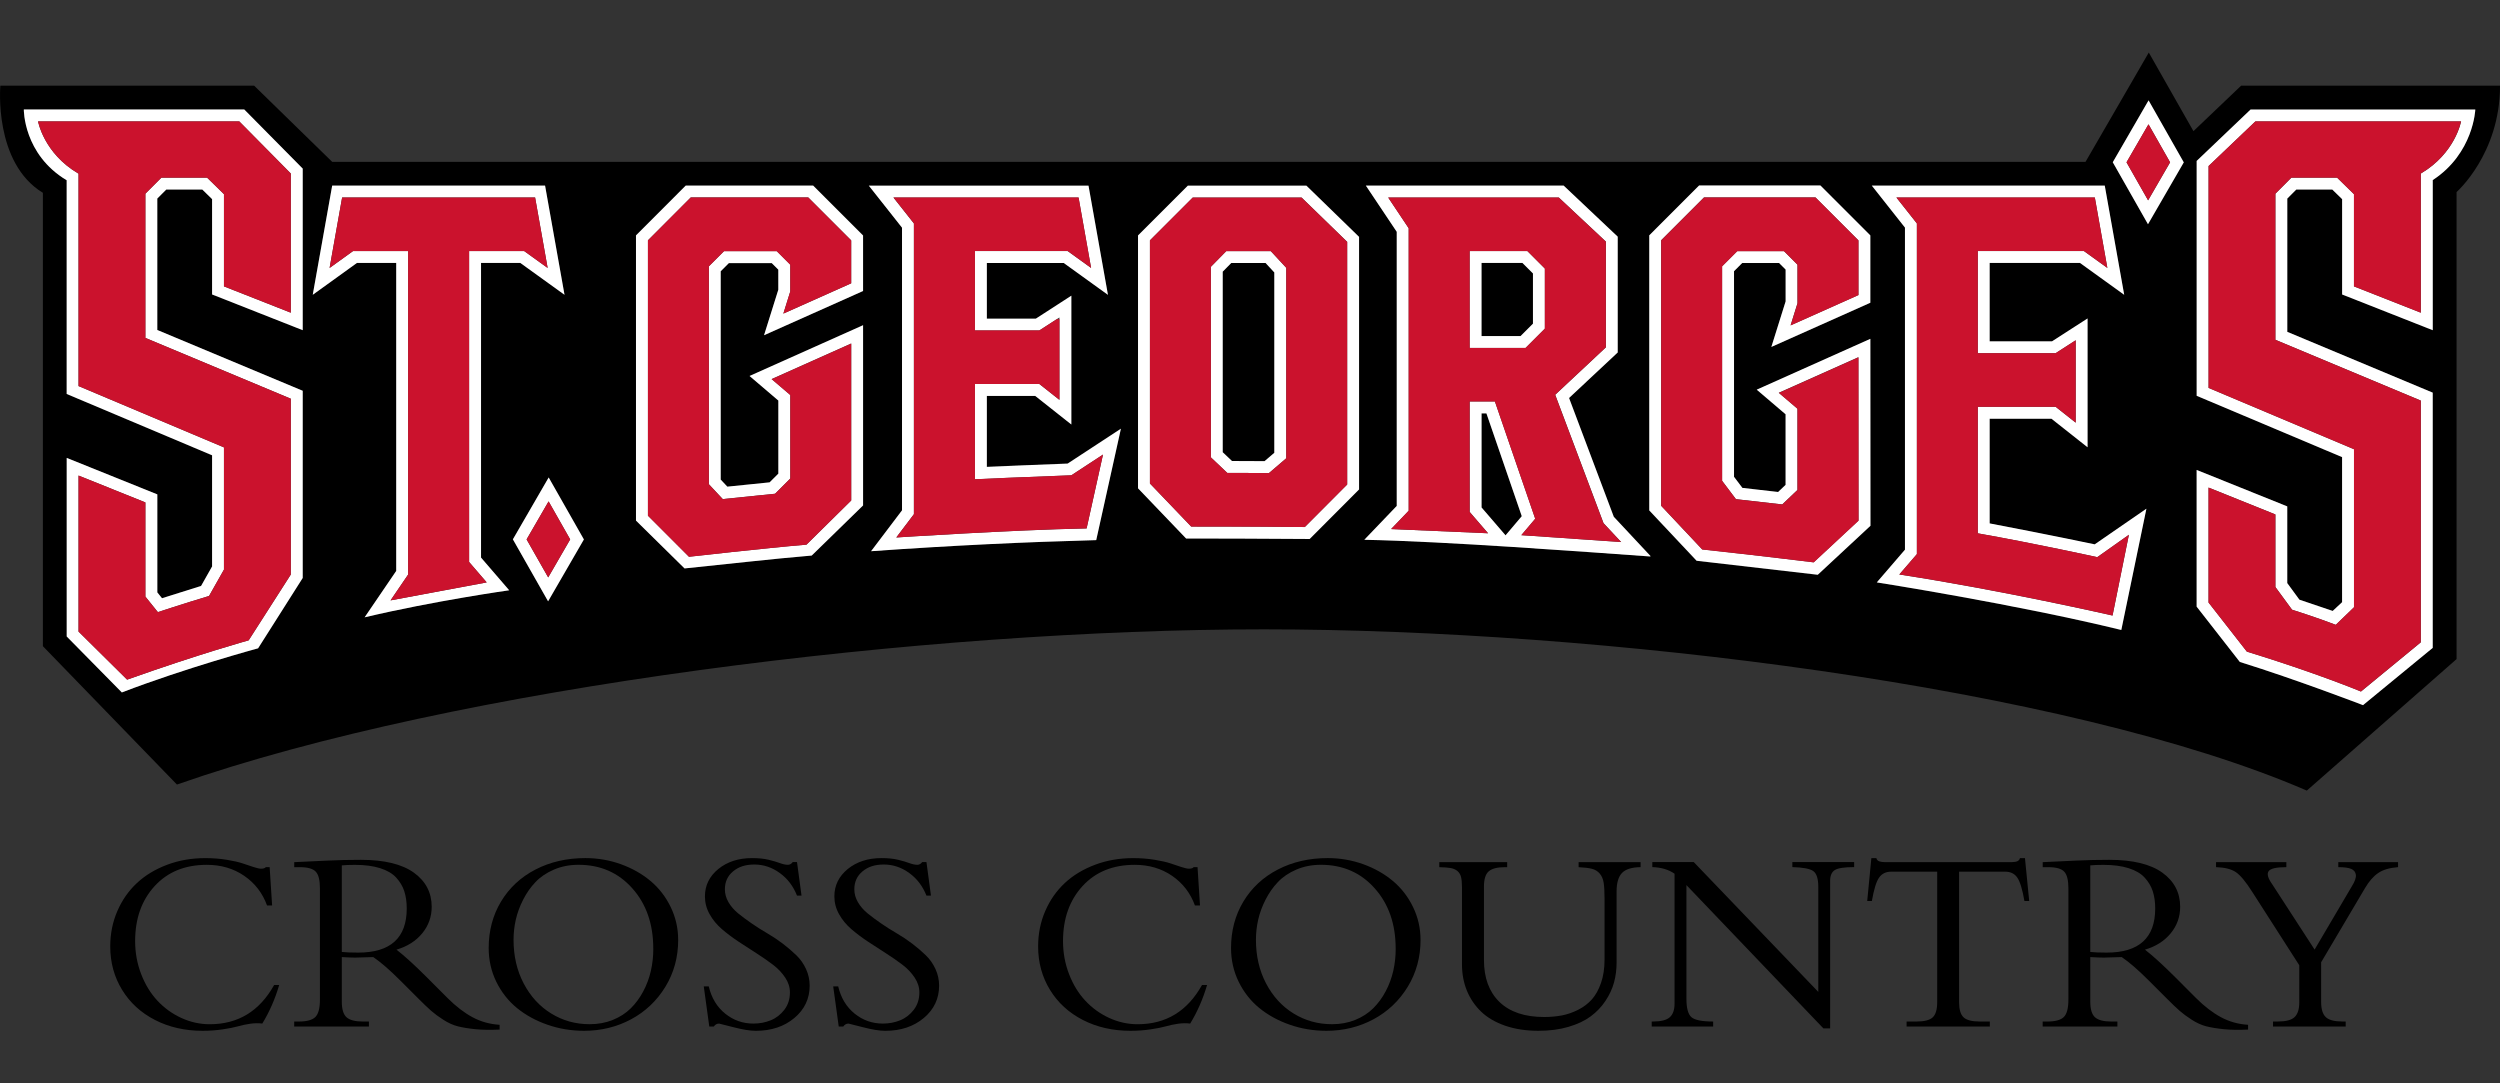 <?xml version="1.0" encoding="UTF-8"?>
<svg id="Glenelg-Soccer" xmlns="http://www.w3.org/2000/svg" viewBox="0 0 720 312">
  <rect x="0" y="0" width="720" height="312" fill="#333333" stroke="none"/>
  <defs>
    <style>
      .cls-1 {
        fill: #fff;
      }

      .cls-2 {
        fill: #cb122d;
      }
    </style>
  </defs>
  <g>
    <path d="M78.37,260.78h-1.46c-1.29-3.56-3.48-6.41-6.56-8.53s-6.68-3.18-10.79-3.18c-6.27,0-11.28,2.04-15.02,6.12s-5.62,9.36-5.62,15.85c0,3.37.59,6.55,1.75,9.54,1.16,2.99,2.71,5.53,4.67,7.62,1.94,2.09,4.23,3.75,6.86,4.96s5.36,1.82,8.21,1.82c8.15,0,14.34-3.76,18.54-11.3h1.46c-1.19,4.04-2.81,7.74-4.87,11.11-1.08-.15-2.26-.13-3.51.05-1.26.19-2.42.43-3.52.75-1.09.31-2.56.6-4.4.87-1.85.27-3.77.41-5.78.41-5.08,0-9.65-1.04-13.7-3.12-4.05-2.08-7.21-4.98-9.47-8.68-2.27-3.7-3.41-7.87-3.41-12.5,0-3.64.68-7.04,2.05-10.19,1.36-3.15,3.24-5.83,5.64-8.07s5.3-3.98,8.7-5.26c3.4-1.28,7.05-1.91,10.97-1.91,2.18,0,4.25.16,6.21.48,1.95.32,3.48.67,4.57,1.04,1.08.37,2.12.72,3.11,1.04.98.32,1.7.48,2.17.48.72,0,1.18-.15,1.38-.45h1.11l.71,11.04Z"/>
    <path d="M98.44,275.61v12.86c0,2.21.46,3.71,1.38,4.52s2.48,1.21,4.68,1.21h1.75v1.45h-21.52v-1.45h1.31c2.3,0,3.9-.43,4.78-1.3.88-.87,1.32-2.54,1.32-5.02v-32.04c0-2.35-.4-3.96-1.21-4.81-.8-.85-2.3-1.28-4.51-1.28h-1.68v-1.45c.16,0,3.35-.15,9.59-.45,3.12-.15,6.33-.22,9.6-.22,6.76,0,11.86,1.24,15.27,3.7s5.13,5.74,5.13,9.83c0,2.88-.91,5.42-2.73,7.64-1.82,2.22-4.29,3.78-7.41,4.7,2.33,1.81,5.22,4.45,8.7,7.92l6.02,6.03c2.38,2.38,4.77,4.21,7.16,5.5s5,2.02,7.82,2.19v1.38c-2.65.12-4.97.09-6.96-.11-2-.2-3.69-.48-5.08-.83-1.39-.36-2.77-.99-4.16-1.88-1.39-.89-2.56-1.76-3.52-2.6-.96-.84-2.23-2.06-3.81-3.64l-5.02-5.02c-3.1-3.1-5.71-5.37-7.84-6.8-2.53.1-4.25.15-5.17.15s-2.24-.05-3.87-.15ZM98.44,249.22v24.94c1.02.12,2.59.19,4.72.19,9.32,0,13.98-4.24,13.98-12.71,0-1.88-.24-3.54-.71-4.98-.47-1.44-1.25-2.74-2.34-3.92-1.08-1.18-2.63-2.08-4.62-2.71-2-.63-4.4-.95-7.24-.95-1.61,0-2.87.05-3.79.15Z"/>
    <path d="M195.32,270.66c0,5.01-1.24,9.52-3.7,13.55-2.47,4.03-5.76,7.14-9.87,9.35-4.11,2.2-8.62,3.31-13.53,3.31-3.69,0-7.22-.58-10.56-1.75-3.35-1.16-6.27-2.77-8.78-4.81-2.5-2.05-4.48-4.57-5.95-7.57-1.46-3-2.19-6.23-2.19-9.7,0-4.99,1.19-9.45,3.56-13.4,2.38-3.95,5.69-7.03,9.93-9.22s9.01-3.29,14.35-3.29c3.56,0,6.98.59,10.23,1.76,3.26,1.18,6.1,2.79,8.54,4.83,2.43,2.04,4.37,4.54,5.8,7.49s2.16,6.09,2.16,9.44ZM188.14,273.19c0-7.06-2.01-12.85-6.04-17.36-4.02-4.51-9.18-6.77-15.48-6.77-2.58,0-4.94.46-7.08,1.38-2.15.92-3.92,2.11-5.31,3.59-1.41,1.47-2.6,3.17-3.57,5.09-.98,1.92-1.68,3.84-2.12,5.78-.43,1.93-.64,3.86-.64,5.76,0,4.66.97,8.85,2.91,12.56,1.95,3.72,4.59,6.61,7.92,8.66,3.34,2.06,7.03,3.09,11.09,3.09,2.41,0,4.63-.41,6.66-1.23,2.03-.82,3.75-1.93,5.17-3.33,1.41-1.4,2.62-3.03,3.6-4.89,1-1.86,1.72-3.83,2.2-5.91.47-2.08.7-4.22.7-6.43Z"/>
    <path d="M202.67,284.08h1.45c.79,3.33,2.37,5.94,4.74,7.85,2.37,1.91,5.08,2.86,8.12,2.86,1.79,0,3.45-.32,5-.95,1.55-.63,2.85-1.65,3.93-3.05,1.06-1.4,1.59-3.06,1.59-4.97,0-1.48-.45-2.91-1.36-4.27-.9-1.36-2.07-2.6-3.51-3.7-1.45-1.1-3.03-2.2-4.77-3.31-1.73-1.1-3.47-2.23-5.21-3.38-1.73-1.15-3.32-2.35-4.76-3.59-1.44-1.24-2.61-2.66-3.51-4.27-.91-1.61-1.36-3.32-1.36-5.13,0-3.17,1.29-5.8,3.86-7.9,2.58-2.09,5.82-3.14,9.71-3.14,1.84,0,3.42.16,4.76.48,1.34.32,2.43.65,3.29.97.86.32,1.62.48,2.29.48.52,0,.98-.26,1.38-.78h1.23l1.3,9.66h-1.3c-1.07-2.72-2.72-4.9-4.97-6.52-2.24-1.63-4.68-2.44-7.3-2.44s-4.57.66-6.14,1.97c-1.58,1.31-2.36,3.03-2.36,5.17,0,1.29.34,2.52,1.04,3.72s1.62,2.26,2.77,3.2,2.46,1.91,3.93,2.92c1.46,1.01,2.95,1.95,4.47,2.83s3.02,1.88,4.48,2.99c1.46,1.11,2.76,2.24,3.92,3.36s2.08,2.45,2.77,3.96c.69,1.51,1.04,3.1,1.04,4.76,0,3.74-1.47,6.85-4.4,9.31-2.94,2.47-6.64,3.7-11.1,3.7-1.66,0-3.81-.35-6.46-1.04s-4.02-1.04-4.12-1.04c-.64,0-1.15.28-1.53.85h-1.3l-1.59-11.56Z"/>
    <path d="M239.95,284.08h1.45c.79,3.33,2.37,5.94,4.74,7.85,2.37,1.91,5.08,2.86,8.12,2.86,1.79,0,3.45-.32,5-.95,1.55-.63,2.85-1.65,3.93-3.05,1.06-1.4,1.59-3.06,1.59-4.97,0-1.48-.45-2.91-1.36-4.27-.9-1.36-2.07-2.6-3.51-3.7-1.45-1.1-3.03-2.2-4.77-3.31-1.73-1.1-3.47-2.23-5.21-3.38-1.73-1.15-3.32-2.35-4.76-3.59-1.44-1.24-2.61-2.66-3.51-4.27-.91-1.61-1.36-3.32-1.36-5.13,0-3.17,1.29-5.8,3.86-7.9,2.58-2.09,5.82-3.14,9.71-3.14,1.84,0,3.42.16,4.76.48,1.34.32,2.43.65,3.29.97.86.32,1.62.48,2.29.48.52,0,.98-.26,1.38-.78h1.23l1.3,9.66h-1.3c-1.07-2.72-2.72-4.9-4.97-6.52-2.24-1.63-4.68-2.44-7.3-2.44s-4.57.66-6.14,1.97c-1.58,1.31-2.36,3.03-2.36,5.17,0,1.29.34,2.52,1.04,3.72s1.62,2.26,2.77,3.2,2.46,1.91,3.93,2.92c1.46,1.01,2.95,1.95,4.47,2.83s3.02,1.88,4.48,2.99c1.46,1.11,2.76,2.24,3.92,3.36s2.08,2.45,2.77,3.96c.69,1.51,1.04,3.1,1.04,4.76,0,3.74-1.47,6.85-4.4,9.31-2.94,2.47-6.64,3.7-11.1,3.7-1.66,0-3.81-.35-6.46-1.04s-4.02-1.04-4.12-1.04c-.64,0-1.15.28-1.53.85h-1.3l-1.59-11.56Z"/>
    <path d="M345.6,260.78h-1.46c-1.29-3.56-3.48-6.41-6.56-8.53s-6.68-3.18-10.79-3.18c-6.27,0-11.28,2.04-15.02,6.12s-5.62,9.36-5.62,15.85c0,3.37.59,6.55,1.75,9.54,1.16,2.99,2.71,5.53,4.67,7.62,1.94,2.09,4.23,3.75,6.86,4.96s5.36,1.82,8.21,1.82c8.15,0,14.34-3.76,18.54-11.3h1.46c-1.19,4.04-2.81,7.74-4.87,11.11-1.08-.15-2.26-.13-3.51.05-1.26.19-2.42.43-3.52.75-1.09.31-2.56.6-4.4.87-1.85.27-3.77.41-5.78.41-5.08,0-9.65-1.04-13.7-3.12-4.05-2.08-7.21-4.98-9.47-8.68-2.27-3.7-3.41-7.87-3.41-12.5,0-3.64.68-7.04,2.05-10.19,1.36-3.15,3.24-5.83,5.64-8.07s5.3-3.98,8.7-5.26c3.4-1.28,7.05-1.91,10.97-1.91,2.18,0,4.25.16,6.21.48,1.95.32,3.48.67,4.57,1.04,1.08.37,2.12.72,3.11,1.04.98.32,1.7.48,2.17.48.72,0,1.18-.15,1.38-.45h1.11l.71,11.04Z"/>
    <path d="M409.12,270.66c0,5.01-1.24,9.52-3.7,13.55-2.47,4.03-5.76,7.14-9.87,9.35-4.11,2.2-8.62,3.31-13.53,3.31-3.69,0-7.22-.58-10.56-1.75-3.35-1.16-6.27-2.77-8.78-4.81-2.5-2.05-4.48-4.57-5.95-7.57-1.46-3-2.19-6.23-2.19-9.7,0-4.99,1.19-9.45,3.56-13.4,2.38-3.95,5.69-7.03,9.93-9.22s9.01-3.29,14.35-3.29c3.56,0,6.98.59,10.23,1.76,3.26,1.18,6.1,2.79,8.54,4.83,2.43,2.04,4.37,4.54,5.8,7.49s2.16,6.09,2.16,9.44ZM401.95,273.19c0-7.06-2.01-12.85-6.04-17.36-4.02-4.51-9.18-6.77-15.48-6.77-2.58,0-4.94.46-7.08,1.38-2.15.92-3.92,2.11-5.31,3.59-1.41,1.47-2.6,3.17-3.57,5.09-.98,1.92-1.68,3.84-2.12,5.78-.43,1.93-.64,3.86-.64,5.76,0,4.66.97,8.85,2.91,12.56,1.95,3.72,4.59,6.61,7.92,8.66,3.34,2.06,7.03,3.09,11.09,3.09,2.41,0,4.63-.41,6.66-1.23,2.03-.82,3.75-1.93,5.17-3.33,1.41-1.4,2.62-3.03,3.6-4.89,1-1.86,1.72-3.83,2.2-5.91.47-2.08.7-4.22.7-6.43Z"/>
    <path d="M454.61,248.29h17.88v1.45c-2.53.03-4.32.59-5.35,1.67-1.04,1.09-1.56,2.86-1.56,5.32v20.55c0,1.96-.25,3.85-.74,5.67-.5,1.82-1.32,3.59-2.46,5.3-1.13,1.71-2.56,3.2-4.25,4.46-1.7,1.26-3.84,2.27-6.42,3.03s-5.47,1.13-8.66,1.13c-3.54,0-6.73-.49-9.55-1.46-2.82-.98-5.14-2.33-6.93-4.05s-3.16-3.75-4.11-6.06c-.94-2.32-1.41-4.85-1.41-7.6v-22.23c0-1.24-.1-2.22-.28-2.94-.19-.72-.55-1.28-1.07-1.71-.54-.42-1.18-.7-1.95-.83s-1.85-.21-3.23-.24v-1.45h19.55v1.45h-.67c-2.18,0-3.72.4-4.64,1.19s-1.38,2.26-1.38,4.38v21.15c0,5.18,1.49,9.21,4.47,12.1,2.99,2.89,7.29,4.33,12.88,4.33,1.82,0,3.52-.16,5.12-.46,1.59-.31,3.16-.86,4.7-1.64,1.54-.78,2.84-1.78,3.93-2.99,1.07-1.22,1.95-2.79,2.62-4.74.67-1.94,1.01-4.17,1.01-6.67v-17.73c0-1.93-.09-3.42-.26-4.48s-.55-1.92-1.13-2.6c-.58-.68-1.33-1.14-2.23-1.37-.91-.24-2.19-.39-3.85-.47v-1.45Z"/>
    <path d="M527.09,296.17h-1.96l-39.44-41.26v32.67c0,2.75.48,4.54,1.44,5.37.95.83,3.04,1.25,6.26,1.25v1.45h-17.7v-1.45h.33c2.3,0,3.93-.4,4.85-1.21s1.4-2.1,1.4-3.89v-37.47c-1.71-1.19-3.84-1.82-6.4-1.9v-1.45h11.93l35.87,37.39v-30.29c0-2.3-.48-3.8-1.43-4.5-.96-.69-2.97-1.07-6.04-1.15v-1.45h17.8v1.45c-2.79,0-4.65.28-5.56.84-.9.56-1.36,1.6-1.36,3.14v42.45Z"/>
    <path d="M564.22,251.04v37.62c0,2.08.43,3.53,1.29,4.33.85.81,2.43,1.21,4.74,1.21h2.82v1.45h-23.97v-1.45h2.79c2.3,0,3.88-.4,4.74-1.21.85-.81,1.28-2.25,1.28-4.33v-37.62h-13.23c-1.56,0-2.73.58-3.53,1.75-.8,1.16-1.47,3.39-2.05,6.69h-1.34l1.19-12.34h1.45c.08.44.36.75.86.93.45.15.96.22,1.52.22h36.61c1.44,0,2.22-.39,2.34-1.15h1.46l1.22,12.34h-1.38c-.57-3.3-1.24-5.53-2.02-6.69-.78-1.17-1.95-1.75-3.52-1.75h-13.27Z"/>
    <path d="M602,275.61v12.86c0,2.21.46,3.71,1.38,4.52s2.48,1.21,4.68,1.21h1.75v1.45h-21.52v-1.45h1.31c2.3,0,3.9-.43,4.78-1.3.88-.87,1.32-2.54,1.32-5.02v-32.04c0-2.35-.4-3.96-1.21-4.81-.8-.85-2.3-1.28-4.51-1.28h-1.68v-1.45c.16,0,3.35-.15,9.59-.45,3.12-.15,6.33-.22,9.6-.22,6.76,0,11.86,1.24,15.27,3.7s5.13,5.74,5.13,9.83c0,2.88-.91,5.42-2.73,7.64-1.82,2.22-4.29,3.78-7.41,4.7,2.33,1.81,5.22,4.45,8.7,7.92l6.02,6.03c2.38,2.38,4.77,4.21,7.16,5.5s5,2.02,7.82,2.19v1.38c-2.65.12-4.97.09-6.96-.11-2-.2-3.69-.48-5.08-.83-1.39-.36-2.77-.99-4.16-1.88-1.39-.89-2.56-1.76-3.52-2.6-.96-.84-2.23-2.06-3.81-3.64l-5.02-5.02c-3.1-3.1-5.71-5.37-7.84-6.8-2.53.1-4.25.15-5.17.15s-2.24-.05-3.87-.15ZM602,249.22v24.94c1.02.12,2.59.19,4.72.19,9.32,0,13.98-4.24,13.98-12.71,0-1.88-.24-3.54-.71-4.98-.47-1.44-1.25-2.74-2.34-3.92-1.08-1.18-2.63-2.08-4.62-2.71-2-.63-4.4-.95-7.24-.95-1.61,0-2.87.05-3.79.15Z"/>
    <path d="M666.6,273.49l10.74-18.25c.87-1.39,1.25-2.49,1.15-3.29s-.55-1.37-1.34-1.71c-.79-.33-2.03-.5-3.72-.5v-1.45h17.21v1.45c-2.42.18-4.34.74-5.72,1.69-1.39.95-2.65,2.4-3.79,4.33l-12.64,21.37v11.45c0,2.06.45,3.51,1.34,4.35.89.84,2.48,1.26,4.76,1.26h.97v1.45h-20.93v-1.45h1.46c2.28,0,3.86-.42,4.76-1.28.89-.85,1.34-2.25,1.34-4.18v-10.74l-13.56-21.15c-1.84-2.9-3.41-4.79-4.71-5.67-1.3-.88-3.2-1.35-5.7-1.43v-1.45h20.25v1.45c-2.87,0-4.58.39-5.11,1.17-.54.78-.19,2.04,1.05,3.77l12.2,18.81Z"/>
  </g>
  <g>
    <g>
      <path d="M645.44,24.68l-13.73,13.09-12.86-22.64-18.22,31.48H95.67l-22.47-21.93H.1s-1.99,22.18,12.25,30.85v130.57l38.61,39.85c80.72-28.28,216.31-44.7,313.01-44.7s231.09,16.45,300.39,46.44l43.13-37.87V55.31s12.52-10.97,12.52-30.63h-74.56ZM87.18,95.1l-26.1-10.29v-27.46l-2.82-2.76h-10.37l-2.59,2.6v37.85l41.88,17.51v53.91l-12.85,20.26s-20.87,5.64-39.24,12.71l-15.88-16.12v-51.43l26.1,10.51v28.23l1.35,1.68,11.25-3.54,3.17-5.61v-32.02l-41.88-17.66v-61.55c-12.5-7.48-12.34-20.38-12.34-20.38h63.48l16.84,17.03v46.54ZM105.01,177.79l9.1-13.36v-88.7h-11.32l-12.72,9.17,5.6-31.44h61.31l5.6,31.44-12.72-9.17h-11.33v84.85l8.11,9.41s-21.42,3.01-41.64,7.79ZM157.85,173.18l-10.14-17.85,10.31-17.82,10.14,17.85-10.31,17.82ZM233.79,159.99c-11.96,1.01-24.06,2.44-36.62,3.71l-13.99-13.78v-82.13l14.33-14.35h36.69l14.38,14.37v15.99l-2.03.91-26.49,11.83,4.11-13.11v-5.78l-1.88-1.88h-12.36l-2.35,2.35v59.99l1.91,2.04c5.03-.52,9.95-1.01,12.17-1.24l2.52-2.51v-21.05l-8.3-7.08,32.71-14.63v51.91s-14.79,14.43-14.79,14.43ZM315.71,155.54c-20.31.54-41.46,1.53-64.84,3.19l8.91-11.77v-81.41l-9.55-12.09h63.26l5.6,31.44-12.72-9.17h-22.16v16.02h14.12l10.22-6.61v37.1l-10.4-8.23h-13.94v20.42c5.2-.23,15.12-.66,23.27-.95l15.34-10.05-7.11,32.09ZM391.41,140.95l-14.23,14.27c-11.43-.11-30.2-.14-35.58-.14l-13.85-14.46v-72.82l14.35-14.34h34.14l15.17,14.75v72.74ZM475.32,160.27c-19.32-1.36-59.01-4.36-82.4-4.81l9.34-9.75v-78.95l-8.89-13.3h56.97l15.56,14.7v33.35l-14.01,13.11,12.88,34.21,10.55,11.29v.15ZM523.5,165.55l-34.89-4.03-13.64-14.5v-79.22l14.35-14.36h34.94l14.38,14.38v19.39l-28.51,12.73,4.11-13.12v-9.17l-1.88-1.88h-10.63l-2.35,2.35v59.22l2.41,3.19c3.72.42,8.01.91,10.29,1.18l2.15-2.05v-20.33l-8.3-7.08,32.7-14.63.03,53.84-15.18,14.11ZM610.93,181.45c-30.44-7.44-70.42-13.7-70.42-13.7l8.11-9.42v-92.77l-9.55-12.09h67.09l5.6,31.45-12.72-9.17h-26.03v22.57h17.97l10.23-6.59v37.1l-10.4-8.22h-17.8v30.17c17.63,3.36,30.24,6.03,30.24,6.03l14.89-10.27-7.23,34.93ZM618.62,64.58l-10.14-17.85,10.31-17.82,10.14,17.86-10.31,17.82ZM700.62,51.86v43.24l-26.1-10.29v-27.46l-2.83-2.76h-10.37l-2.59,2.6v38.38l41.88,17.51v73.51l-19.88,16.33-.17.17s-19.13-7.36-35.5-12.45l-12.44-15.93v-39.37l26.1,10.5v22.09l3.5,4.78c2.31.79,5.9,1.98,9.59,3.24l2.7-2.52v-41.78l-41.88-17.66V46.36l15.54-14.82h64.7s-.48,12.64-12.26,20.32Z"/>
      <polygon points="426.68 75.74 426.68 96.79 437.93 96.79 441.49 93.22 441.49 78.76 438.46 75.73 426.68 75.74"/>
      <polygon points="426.68 119.06 426.68 146.16 431.15 151.34 433.6 154.18 435.52 151.91 438.27 148.67 428.08 119.06 426.68 119.06"/>
      <path d="M354.61,75.74l-2.46,2.5v52l2.67,2.53c1.91,0,5.59,0,9.39.04l2.81-2.41v-51.93l-2.52-2.72h-9.88Z"/>
    </g>
    <g>
      <path class="cls-1" d="M215.86,108.28l8.3,7.08v21.05l-2.52,2.51c-2.22.22-7.14.72-12.17,1.24l-1.91-2.04v-59.99l2.35-2.35h12.36l1.88,1.88v5.78l-4.11,13.11,26.49-11.83,2.03-.91v-15.99l-14.38-14.37h-36.69l-14.33,14.35v82.13l13.99,13.78c12.56-1.27,24.66-2.7,36.62-3.71l14.79-14.43v-51.91s-32.71,14.63-32.71,14.63ZM232.26,156.85c-12.15,1.02-33.83,3.49-33.83,3.49l-11.82-11.83v-79.3l12.33-12.35h33.84l12.37,12.37v12.35l-19.54,8.73,1.99-6.37v-7.72l-3.89-3.89h-15.19l-4.36,4.36v62.76l3.99,4.28c7.33-.77,15.08-1.54,15.08-1.54l4.38-4.38v-24.05l-5.38-4.59,22.93-10.25v45.2s-12.88,12.72-12.88,12.72Z"/>
      <path class="cls-1" d="M505.95,112.23l8.3,7.08v20.33l-2.15,2.05c-2.28-.26-6.57-.76-10.29-1.18l-2.41-3.19v-59.22l2.35-2.35h10.63l1.88,1.88v9.17l-4.11,13.12,28.51-12.73v-19.39l-14.38-14.38h-34.94l-14.35,14.36v79.22l13.64,14.5,34.89,4.03,15.18-14.11-.03-53.84-32.7,14.63ZM522.34,161.95s-16.64-2.05-32.1-3.71l-11.84-12.59v-76.45l12.35-12.35h32.1l12.37,12.37v15.75l-19.54,8.73,1.99-6.37v-11.11l-3.89-3.89h-13.46l-4.36,4.36v61.78l3.98,5.28c5.52.61,13.34,1.52,13.34,1.52l4.38-4.17v-23.39l-5.38-4.59,22.93-10.25.03,47.06-12.91,12.01Z"/>
      <path class="cls-1" d="M353.17,72.32l-4.44,4.52v54.88l4.73,4.48s6.08-.01,12,.05l4.98-4.26v-54.86l-4.45-4.8h-12.82ZM367.01,130.4l-2.81,2.41c-3.8-.03-7.47-.04-9.39-.04l-2.67-2.53v-52l2.46-2.5h9.88l2.52,2.72v51.93Z"/>
      <path class="cls-1" d="M342.1,53.47l-14.35,14.34v72.82l13.85,14.46c5.38,0,24.15.03,35.58.14l14.23-14.27v-72.74l-15.17-14.75h-34.14ZM387.99,139.53l-12.21,12.25c-14.47-.15-32.71-.13-32.71-.13l-11.89-12.41v-70.02l12.34-12.34h31.33l13.14,12.77v69.87Z"/>
      <path class="cls-1" d="M451.89,114.62l14.01-13.11v-33.35l-15.56-14.7h-56.97l8.89,13.3v78.95l-9.34,9.75c23.4.45,63.09,3.45,82.4,4.81v-.15l-10.55-11.29-12.88-34.21ZM433.6,154.18l-2.44-2.84-4.47-5.19v-27.1h1.4l10.18,29.61-2.74,3.24-1.93,2.27ZM438.15,154.13l4-4.73-11.61-33.77h-7.27v31.81l5.3,6.14-27.92-1.21,5.06-5.28v-81.36l-5.9-8.84h49.13l13.56,12.69v30.45l-14.6,13.66,13.92,36.98,5.08,5.44-28.74-1.98Z"/>
      <path class="cls-1" d="M423.26,72.31v27.9h16.1c.8-.79,5.56-5.56,5.56-5.56v-17.3l-5.03-5.04h-16.62ZM441.49,93.22l-3.56,3.56h-11.25v-21.05h11.78s3.03,3.02,3.03,3.02v14.46Z"/>
      <path class="cls-1" d="M284.21,134.45v-20.42h13.94l10.4,8.23v-37.1l-10.22,6.61h-14.12v-16.02h22.16l12.72,9.17-5.6-31.44h-63.26l9.55,12.09v81.41l-8.91,11.77c23.38-1.66,44.53-2.65,64.84-3.19l7.11-32.09-15.34,10.05c-8.15.29-18.07.72-23.27.95ZM317.66,130.92l-4.72,21.27c-21.62.43-54.81,2.61-54.81,2.61l5.07-6.7v-83.75l-5.9-7.47h53.32l3.61,20.29-6.76-4.87h-26.7v22.87h18.56l5.78-3.74v23.73l-5.78-4.57h-18.56v27.44s15.99-.73,27.77-1.14l9.12-5.97Z"/>
      <path class="cls-1" d="M573.02,150.76v-30.17h17.8l10.4,8.22v-37.1l-10.23,6.59h-17.97v-22.57h26.03l12.72,9.17-5.6-31.45h-67.09l9.55,12.09v92.77l-8.11,9.42s39.98,6.26,70.42,13.7l7.23-34.93-14.89,10.27s-12.61-2.67-30.24-6.03ZM613.12,154.02l-4.71,23.26s-31.76-7.28-61.41-11.82l5.06-5.87v-95.24l-5.9-7.47h57.15l3.61,20.29-6.76-4.87h-30.56v29.43h22.41l5.79-3.73v23.73l-5.78-4.57h-22.42v36.44c16.77,2.98,34.41,6.87,34.41,6.87l9.11-6.45Z"/>
      <path class="cls-1" d="M138.53,75.73h11.33l12.72,9.17-5.6-31.44h-61.31l-5.6,31.44,12.72-9.17h11.32v88.7l-9.1,13.36c20.22-4.78,41.64-7.79,41.64-7.79l-8.11-9.41v-84.85ZM140.16,167.73l-27.68,5.18,5.06-7.43v-93.18h-15.86l-6.76,4.87,3.61-20.29h55.58l3.61,20.29-6.76-4.87h-15.86v89.55l5.06,5.87Z"/>
      <path class="cls-1" d="M648.18,31.53l-15.54,14.82v67.64l41.88,17.66v41.78l-2.7,2.52c-3.68-1.26-7.28-2.45-9.59-3.24l-3.5-4.78v-22.09l-26.1-10.5v39.37l12.44,15.93c16.37,5.09,35.5,12.45,35.5,12.45l.17-.17,19.88-16.33v-73.51l-41.88-17.51v-38.38l2.59-2.6h10.37l2.83,2.76v27.46l26.1,10.29v-43.24c11.78-7.68,12.26-20.32,12.26-20.32h-64.7ZM697.2,49.97v40.09l-19.25-7.58v-26.56l-4.85-4.75h-13.18l-4.6,4.61v42.08l41.88,17.51v69.61l-17.24,14.18s-12.77-5.33-32.85-11.49l-11.04-14.14v-33.11l19.25,7.74v20.9l4.79,6.53s7.3,2.31,12.6,4.36l5.25-5.06v-45.51l-41.88-17.66v-63.9l13.49-12.86h59.23s-1.66,9.17-11.58,15.01Z"/>
      <path class="cls-1" d="M608.48,46.73l10.14,17.85,10.31-17.82-10.14-17.86-10.31,17.82ZM618.65,57.69l-6.21-10.94,6.33-10.95,6.22,10.95-6.33,10.94Z"/>
      <path class="cls-1" d="M6.86,31.53s-.16,12.9,12.34,20.38v61.55l41.88,17.66v32.02l-3.17,5.61-11.25,3.54-1.35-1.68v-28.23l-26.1-10.51v51.43l15.88,16.12c18.37-7.06,39.24-12.71,39.24-12.71l12.85-20.26v-53.91l-41.88-17.51v-37.85l2.59-2.6h10.37l2.82,2.76v27.46l26.1,10.29v-46.54l-16.84-17.03H6.86ZM83.75,90.06l-19.25-7.58v-26.56l-4.85-4.75h-13.18l-4.6,4.61v41.54l41.88,17.51v50.63l-12.14,18.96s-14.21,3.91-35,11.32l-13.99-13.84v-44.94l19.25,7.74v27.12l3.59,4.47s7.17-2.37,14.75-4.65l4.29-7.59v-35.2l-41.88-17.66v-61.25l-.08.03c-9.93-5.83-11.58-15.01-11.58-15.01h57.95l14.84,15.01v40.09Z"/>
      <path class="cls-1" d="M147.71,155.33l10.14,17.85,10.31-17.82-10.14-17.85-10.31,17.82ZM157.88,166.29l-6.22-10.94,6.34-10.95,6.21,10.95-6.33,10.94Z"/>
    </g>
    <g>
      <path class="cls-2" d="M222.22,109.19l5.38,4.59v24.05l-4.38,4.38s-7.75.76-15.08,1.54l-3.99-4.28v-62.76l4.36-4.36h15.19l3.89,3.89v7.72l-1.99,6.37,19.54-8.73v-12.35l-12.37-12.37h-33.84l-12.33,12.35v79.3l11.82,11.83s21.68-2.47,33.83-3.49l12.89-12.72v-45.2s-22.93,10.25-22.93,10.25Z"/>
      <path class="cls-2" d="M512.3,113.14l5.38,4.59v23.39l-4.38,4.17s-7.82-.91-13.34-1.52l-3.98-5.28v-61.78l4.36-4.36h13.46l3.89,3.89v11.11l-1.99,6.37,19.54-8.73v-15.75l-12.37-12.37h-32.1l-12.35,12.35v76.45l11.84,12.59c15.45,1.65,32.1,3.71,32.1,3.71l12.91-12.01-.03-47.06-22.93,10.25Z"/>
      <path class="cls-2" d="M343.52,56.89l-12.34,12.34v70.02l11.89,12.41s18.24-.02,32.71.13l12.21-12.25v-69.87l-13.14-12.77h-31.33ZM370.44,131.99l-4.98,4.26c-5.93-.06-12-.05-12-.05l-4.73-4.48v-54.88l4.44-4.52h12.82l4.45,4.8v54.86Z"/>
      <path class="cls-2" d="M447.88,113.69l14.6-13.66v-30.45l-13.56-12.69h-49.13l5.9,8.84v81.36l-5.06,5.28,27.92,1.21-5.3-6.14v-31.81h7.27l11.61,33.77-4,4.73,28.74,1.98-5.08-5.44-13.92-36.98ZM444.92,94.64s-4.77,4.77-5.56,5.56h-16.1v-27.9h16.62s5.03,5.03,5.03,5.03v17.3Z"/>
      <path class="cls-2" d="M280.78,138.03v-27.44h18.56l5.78,4.57v-23.24c-.26,0-.53.02-.8.02l.8-.52-5.78,3.74h-18.56v-22.87h26.7l6.76,4.87-3.61-20.29h-53.32l5.9,7.47v83.75l-5.07,6.7s33.19-2.18,54.81-2.61l4.72-21.27-9.12,5.97c-11.78.41-27.77,1.14-27.77,1.14Z"/>
      <path class="cls-2" d="M569.6,153.59v-36.44h22.42l5.78,4.57v-23.73l-5.79,3.73h-22.41v-29.43h30.56l6.76,4.87-3.61-20.29h-57.15l5.9,7.47v95.24l-5.06,5.87c29.66,4.54,61.41,11.82,61.41,11.82l4.71-23.26-9.11,6.45s-17.63-3.9-34.41-6.87Z"/>
      <polygon class="cls-2" points="150.96 72.31 157.72 77.18 154.11 56.89 98.53 56.89 94.92 77.18 101.68 72.31 117.54 72.31 117.54 165.48 112.48 172.91 140.16 167.73 135.11 161.85 135.11 72.31 150.96 72.31"/>
      <path class="cls-2" d="M649.55,34.96l-13.49,12.86v63.9l41.88,17.66v45.51l-5.25,5.06c-5.3-2.05-12.6-4.36-12.6-4.36l-4.79-6.53v-20.9l-19.25-7.74v33.11l11.04,14.14c20.08,6.16,32.85,11.49,32.85,11.49l17.24-14.18v-69.61l-41.88-17.51v-42.08l4.6-4.61h13.18l4.85,4.75v26.56l19.25,7.58v-40.09c9.93-5.83,11.58-15.01,11.58-15.01h-59.23Z"/>
      <polygon class="cls-2" points="612.43 46.74 618.65 57.69 624.98 46.74 618.76 35.8 612.43 46.74"/>
      <path class="cls-2" d="M10.96,34.96s1.66,9.18,11.58,15.01l.08-.03v61.25l41.88,17.66v35.2l-4.29,7.59c-7.58,2.28-14.75,4.65-14.75,4.65l-3.59-4.47v-27.12l-19.25-7.74v44.94l13.99,13.84c20.8-7.4,35-11.32,35-11.32l12.14-18.96v-50.63l-41.88-17.51v-41.54l4.6-4.61h13.18l4.85,4.75v26.56l19.25,7.58v-40.09l-14.84-15.01H10.96Z"/>
      <polygon class="cls-2" points="151.66 155.35 157.88 166.29 164.21 155.35 157.99 144.4 151.66 155.35"/>
    </g>
  </g>
</svg>